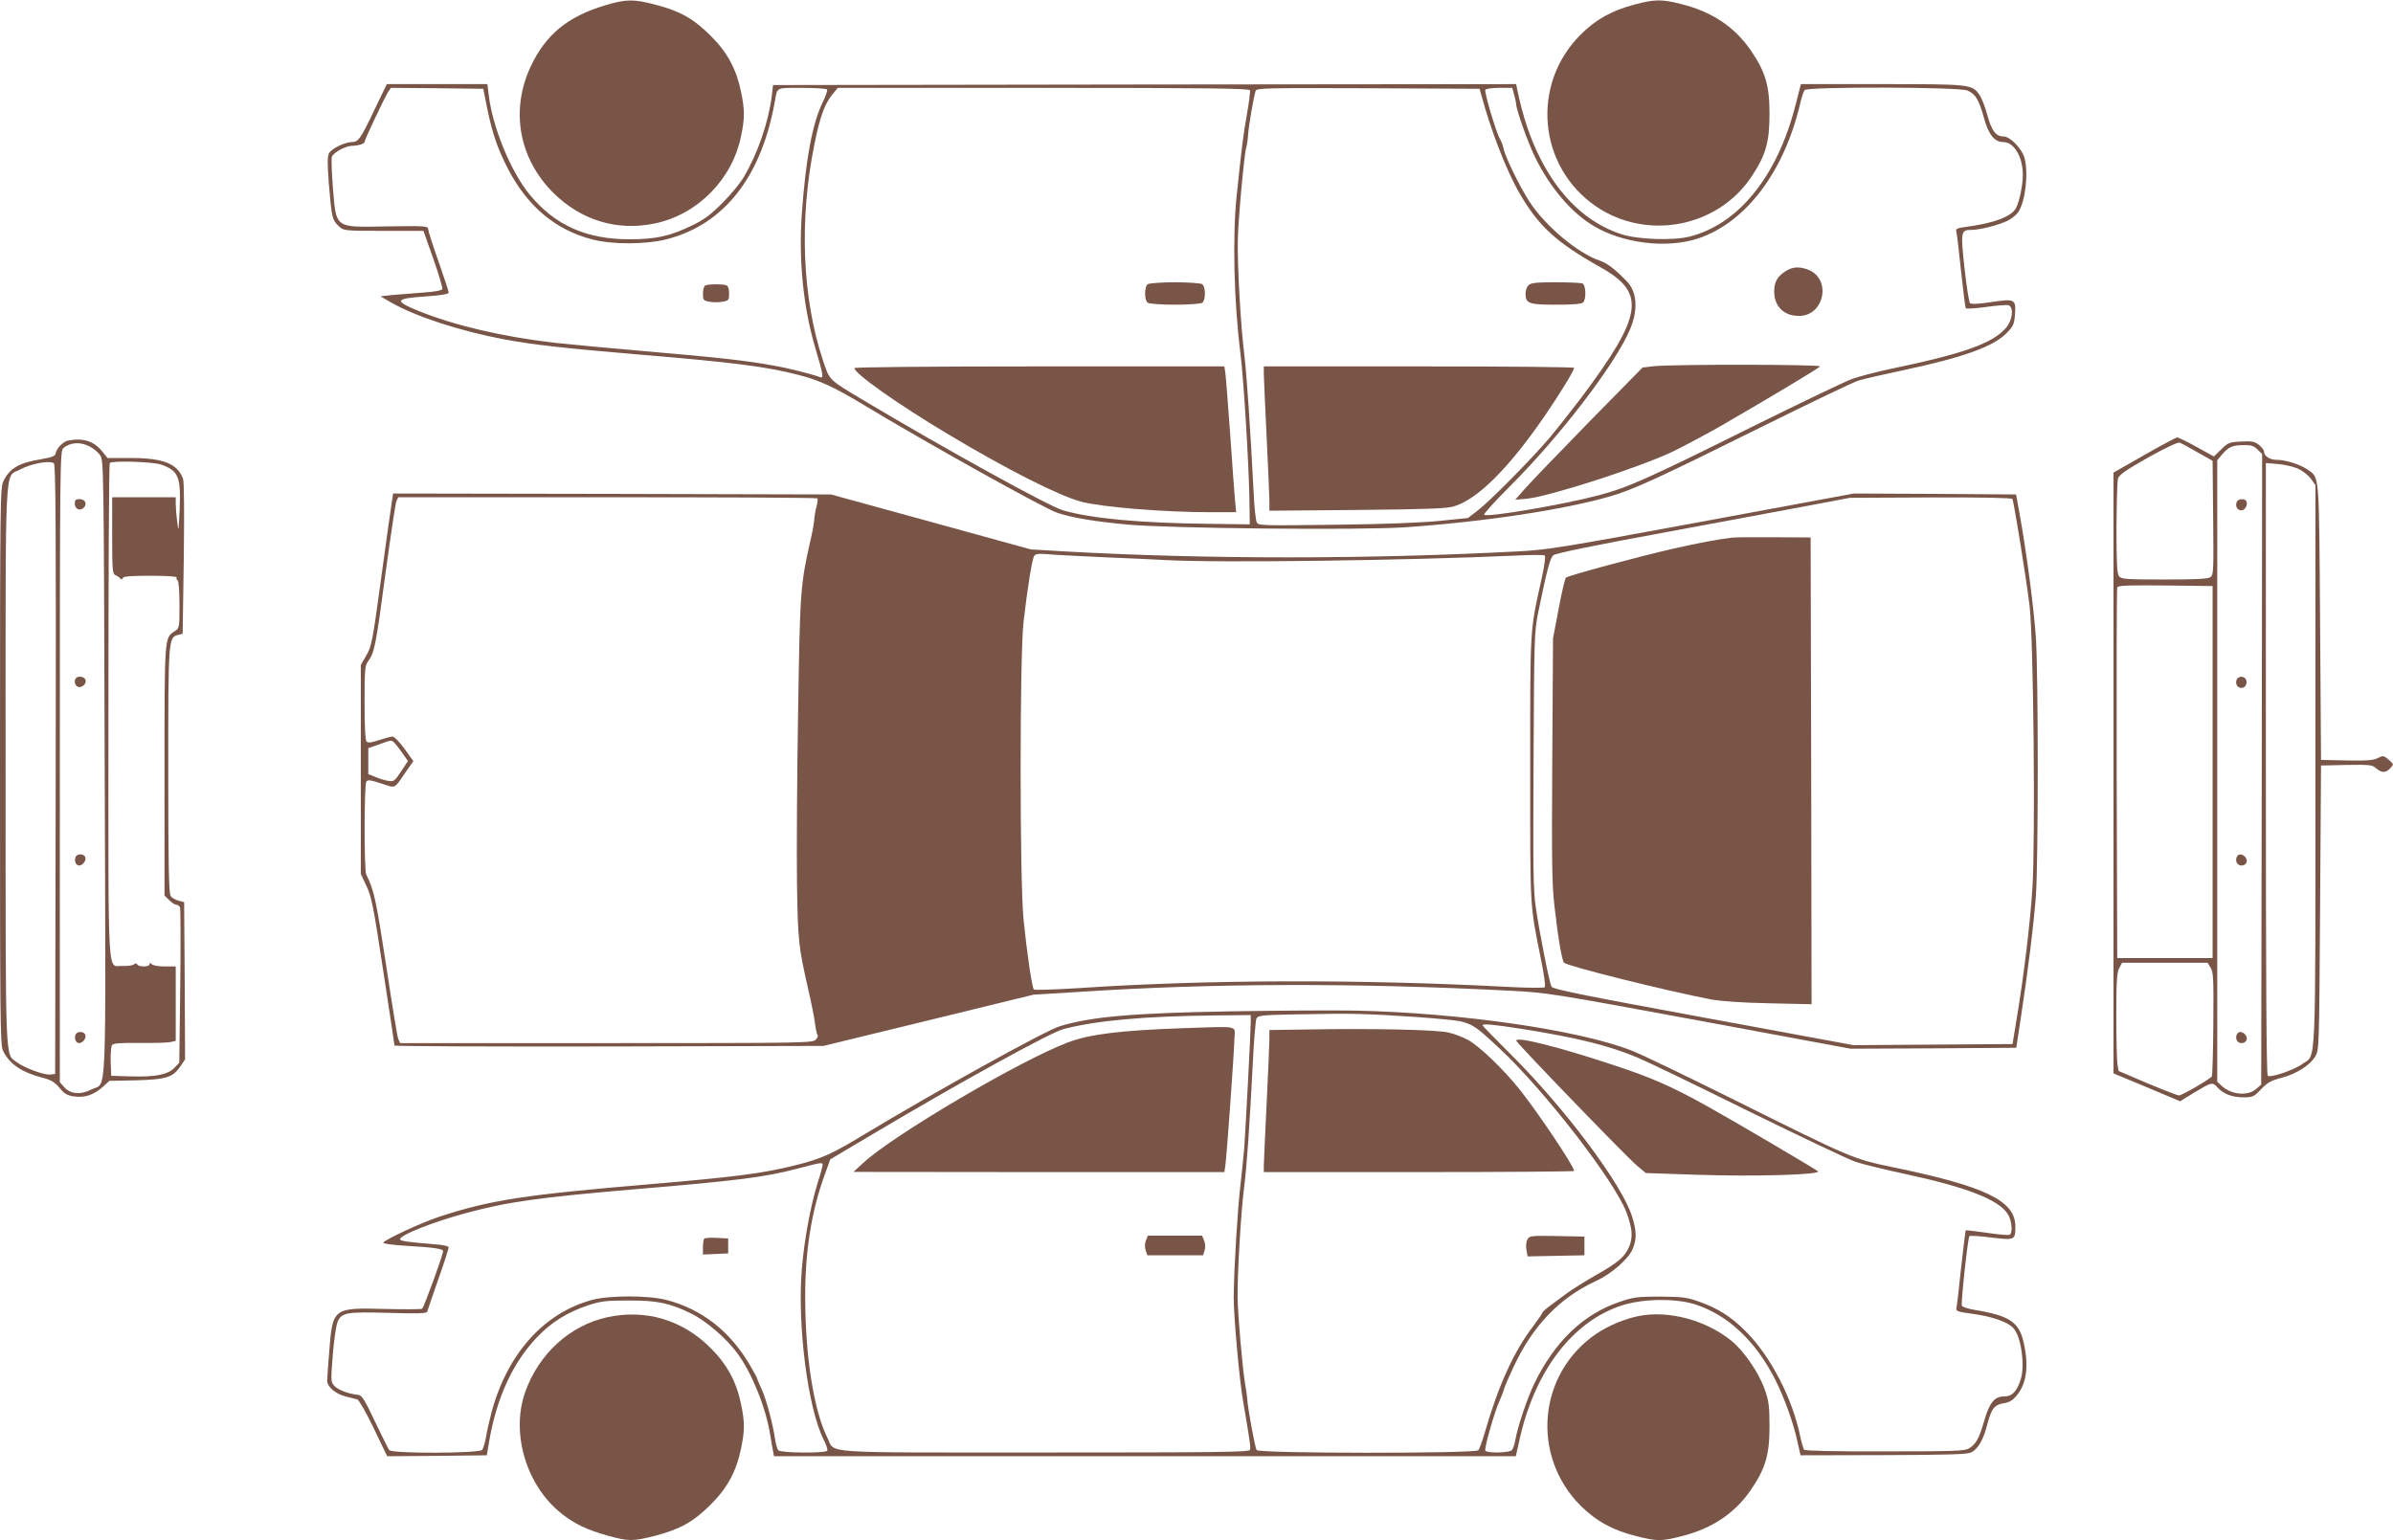 <?xml version="1.0" standalone="no"?>
<!DOCTYPE svg PUBLIC "-//W3C//DTD SVG 20010904//EN"
 "http://www.w3.org/TR/2001/REC-SVG-20010904/DTD/svg10.dtd">
<svg version="1.0" xmlns="http://www.w3.org/2000/svg"
 width="1280pt" height="824pt" viewBox="0 0 1280 824"
 preserveAspectRatio="xMidYMid meet">
<g transform="translate(0,824) scale(0.1,-0.1)"
fill="#795548" stroke="none">
<path d="M3235 8211 c-199 -60 -316 -156 -396 -326 -110 -234 -64 -492 120
-676 149 -148 343 -207 545 -164 228 48 413 236 460 467 20 97 20 139 0 236
-25 122 -73 212 -163 301 -91 91 -162 131 -295 166 -119 31 -157 30 -271 -4z"/>
<path d="M8744 8216 c-124 -33 -208 -80 -289 -161 -268 -267 -228 -707 82
-919 271 -185 650 -113 831 158 77 115 97 185 97 336 0 152 -21 224 -99 339
-87 127 -209 209 -376 250 -101 26 -142 25 -246 -3z"/>
<path d="M2003 7653 c-74 -156 -86 -173 -122 -173 -38 -1 -108 -35 -121 -60
-9 -17 -9 -56 -1 -164 15 -177 18 -190 48 -221 31 -30 23 -30 263 -30 l195 0
53 -150 c29 -82 50 -155 48 -161 -3 -8 -42 -15 -103 -19 -54 -4 -127 -10 -163
-13 l-65 -7 55 -32 c134 -77 372 -154 605 -198 162 -30 317 -47 705 -80 519
-43 700 -66 873 -111 107 -27 187 -64 337 -154 342 -207 977 -561 1045 -583
80 -27 196 -46 374 -63 227 -21 1237 -31 1481 -15 418 28 856 94 1103 166 120
34 261 99 811 372 258 128 492 240 519 248 27 8 126 31 221 51 336 71 498 129
570 203 35 36 40 47 44 99 6 82 0 85 -127 66 -70 -11 -107 -12 -114 -5 -5 5
-18 89 -29 186 -21 195 -20 205 36 205 46 0 151 27 196 50 22 11 47 32 56 46
38 57 55 208 33 289 -14 50 -77 115 -112 115 -41 0 -64 30 -87 115 -12 44 -31
93 -43 109 -39 55 -48 56 -520 56 l-434 0 -31 -120 c-97 -374 -302 -628 -562
-695 -90 -23 -279 -17 -370 13 -179 59 -328 199 -432 407 -55 108 -93 224
-124 373 l-4 22 -1988 -2 -1987 -3 -7 -60 c-18 -140 -75 -306 -150 -433 -18
-31 -69 -93 -113 -137 -64 -64 -97 -89 -165 -122 -116 -56 -192 -73 -332 -73
-232 0 -398 74 -534 238 -101 122 -200 362 -220 535 l-7 57 -269 0 -269 0 -66
-137z m603 7 c28 -135 55 -214 110 -321 104 -202 256 -330 453 -380 106 -28
287 -27 396 1 308 78 509 335 580 740 14 75 3 70 145 70 71 0 131 -4 134 -9 3
-5 -7 -35 -23 -67 -56 -116 -91 -302 -112 -597 -18 -249 8 -504 73 -722 40
-134 45 -160 26 -153 -39 15 -172 49 -248 62 -146 27 -302 44 -675 76 -198 17
-421 38 -495 46 -280 32 -540 93 -732 171 -132 54 -126 66 35 77 89 6 127 13
127 21 0 7 -25 82 -55 168 -30 85 -55 163 -55 172 0 16 -18 17 -219 14 -286
-5 -272 -15 -291 216 -6 76 -8 146 -5 156 7 22 74 59 107 59 33 0 68 11 68 21
0 11 107 237 126 267 l15 22 247 -2 247 -3 21 -105z m4080 97 c2 -7 -5 -66
-17 -132 -21 -122 -26 -164 -54 -430 -23 -218 -15 -570 20 -845 17 -135 44
-574 48 -775 l2 -140 -225 3 c-359 4 -622 28 -774 72 -74 21 -627 326 -1066
588 -189 113 -182 106 -218 214 -111 335 -128 750 -46 1155 29 145 55 218 96
267 l29 36 1100 0 c883 0 1101 -3 1105 -13z m1238 -27 c50 -187 135 -406 204
-524 104 -179 197 -263 435 -397 243 -136 225 -255 -103 -694 -54 -71 -132
-170 -174 -220 -99 -116 -315 -334 -382 -386 l-52 -40 -148 -15 c-96 -10 -296
-18 -561 -21 -394 -5 -411 -5 -421 13 -5 11 -13 80 -16 154 -18 349 -38 645
-51 750 -18 141 -37 469 -34 605 1 103 35 468 45 495 3 8 8 40 10 70 4 53 29
197 40 233 5 16 40 17 602 15 l596 -3 10 -35z m175 3 c6 -21 11 -44 11 -50 0
-30 66 -215 103 -288 80 -161 193 -293 310 -363 158 -95 394 -123 562 -67 255
86 460 358 545 725 7 30 17 61 23 68 15 19 825 17 870 -2 43 -18 62 -49 88
-143 25 -93 57 -133 105 -133 57 0 104 -79 104 -177 0 -53 -18 -139 -36 -175
-24 -47 -120 -83 -277 -103 -42 -6 -47 -9 -42 -28 3 -12 14 -107 25 -211 11
-104 22 -192 25 -195 2 -4 51 -1 109 7 57 8 111 12 120 9 29 -12 21 -81 -15
-122 -73 -83 -228 -138 -624 -220 -71 -15 -161 -39 -198 -52 -37 -13 -282
-131 -545 -261 -547 -272 -656 -321 -813 -362 -185 -49 -589 -118 -610 -104
-6 3 55 70 133 148 271 270 567 656 647 844 44 105 38 200 -17 257 -65 67
-105 97 -148 112 -115 39 -289 185 -372 313 -51 77 -131 241 -139 284 -4 17
-12 40 -19 51 -20 32 -86 253 -79 265 3 5 37 10 75 10 l69 0 10 -37z"/>
<path d="M3773 6713 c-7 -2 -13 -22 -13 -43 0 -35 2 -38 35 -44 19 -4 51 -4
70 0 33 6 35 9 35 44 0 25 -5 40 -16 44 -18 7 -93 7 -111 -1z"/>
<path d="M6140 6720 c-9 -5 -15 -25 -15 -50 0 -25 6 -45 15 -50 8 -5 74 -10
145 -10 72 0 137 5 145 10 9 5 15 25 15 50 0 25 -6 45 -15 50 -8 5 -73 10
-145 10 -71 0 -137 -5 -145 -10z"/>
<path d="M4570 6271 c0 -29 232 -193 500 -353 313 -188 596 -331 714 -362 112
-29 440 -56 689 -56 l139 0 -6 63 c-3 34 -15 195 -26 357 -12 162 -23 310 -26
328 l-5 32 -989 0 c-598 0 -990 -4 -990 -9z"/>
<path d="M8176 6714 c-9 -8 -16 -28 -16 -44 0 -54 18 -60 164 -60 89 0 136 4
144 12 18 18 15 95 -4 102 -9 3 -73 6 -144 6 -104 0 -132 -3 -144 -16z"/>
<path d="M6760 6243 c0 -21 7 -173 15 -338 8 -165 15 -322 15 -348 l0 -49 468
4 c376 4 477 7 518 19 127 37 295 205 488 486 78 114 156 241 156 255 0 5
-373 8 -830 8 l-830 0 0 -37z"/>
<path d="M9554 6791 c-46 -28 -64 -59 -64 -109 0 -81 51 -132 133 -132 134 0
175 194 52 246 -47 19 -84 18 -121 -5z"/>
<path d="M8846 6281 l-60 -7 -289 -294 c-158 -162 -312 -322 -340 -354 l-52
-59 60 5 c123 12 600 166 782 252 61 30 176 91 255 136 258 149 527 310 533
320 7 11 -787 12 -889 1z"/>
<path d="M11470 5806 l-165 -94 0 -1607 0 -1607 178 -74 178 -75 72 44 c98 59
101 60 128 30 33 -36 79 -53 140 -53 49 0 55 3 93 43 34 35 53 47 109 61 82
22 154 68 182 116 20 34 20 53 25 795 l5 760 136 3 c124 2 137 1 159 -18 30
-26 52 -25 76 1 19 21 18 21 -9 45 -27 23 -30 23 -58 9 -23 -12 -59 -15 -167
-13 l-137 3 -5 735 c-6 810 -2 772 -67 818 -39 27 -116 52 -163 52 -39 0 -70
20 -70 45 0 7 -12 23 -27 35 -24 19 -38 21 -95 18 -63 -3 -71 -6 -107 -42
l-39 -38 -92 51 c-51 28 -98 51 -104 51 -6 0 -85 -42 -176 -94z m285 14 l80
-45 3 -305 c3 -280 2 -306 -14 -317 -13 -10 -77 -13 -247 -13 -207 0 -231 2
-243 18 -10 13 -13 72 -13 257 1 132 4 251 8 265 5 19 42 45 160 112 94 52
160 84 170 80 9 -3 52 -26 96 -52z m321 15 l24 -24 -2 -1686 -3 -1687 -28 -24
c-45 -39 -133 -30 -184 18 l-23 21 0 1663 0 1662 27 32 c33 39 55 49 116 49
38 1 53 -4 73 -24z m216 -102 c24 -11 56 -36 69 -54 l24 -34 0 -1500 c0 -1665
5 -1543 -69 -1596 -43 -32 -168 -75 -186 -64 -7 4 -10 519 -10 1642 l0 1636
63 -5 c35 -3 84 -14 109 -25z m-457 -1623 l0 -995 -255 0 -255 0 -3 985 c-1
542 0 991 3 998 3 10 60 12 257 10 l253 -3 0 -995z m-11 -1046 c15 -22 17 -58
15 -299 -1 -150 -5 -278 -8 -283 -9 -14 -160 -102 -176 -102 -7 0 -82 29 -168
65 l-155 66 -6 37 c-3 20 -6 137 -6 260 0 180 3 229 15 252 l16 30 228 0 229
0 16 -26z"/>
<path d="M11964 5555 c-9 -23 3 -45 25 -45 20 0 37 32 26 50 -9 15 -45 12 -51
-5z"/>
<path d="M11964 4605 c-9 -23 3 -45 25 -45 21 0 33 22 25 45 -4 8 -15 15 -25
15 -11 0 -22 -7 -25 -15z"/>
<path d="M11964 3655 c-9 -23 3 -45 26 -45 25 0 37 25 20 45 -16 19 -39 19
-46 0z"/>
<path d="M11964 2705 c-9 -23 3 -45 26 -45 25 0 37 25 20 45 -16 19 -39 19
-46 0z"/>
<path d="M364 5883 c-26 -5 -61 -41 -66 -67 -2 -16 -18 -22 -81 -33 -115 -19
-164 -47 -198 -115 -18 -36 -19 -85 -19 -1526 0 -1361 1 -1492 16 -1523 35
-71 99 -115 211 -144 46 -12 65 -23 91 -54 26 -32 42 -41 77 -46 56 -9 107 8
154 50 l36 33 145 3 c162 5 195 15 238 79 l22 33 -2 420 -3 421 -30 8 c-16 4
-36 15 -42 25 -10 13 -13 163 -13 671 0 710 0 712 54 726 l23 6 6 401 c3 255
2 411 -4 428 -31 82 -106 111 -283 111 l-121 0 -29 36 c-43 54 -102 73 -182
57z m115 -31 c19 -9 44 -30 55 -45 21 -28 21 -29 26 -1675 6 -1847 13 -1677
-71 -1720 -57 -30 -114 -25 -146 13 l-23 26 0 1688 c0 1595 1 1689 18 1703 36
32 91 36 141 10z m-191 -90 c10 -7 12 -341 10 -1638 l-3 -1629 -24 -3 c-32 -5
-138 34 -180 65 -65 50 -61 -55 -61 1585 0 1682 -7 1540 77 1586 59 32 155 50
181 34z m573 -7 c94 -33 107 -65 100 -240 -6 -122 -6 -126 -13 -66 -5 35 -8
79 -8 97 l0 34 -170 0 -170 0 0 -205 c0 -187 2 -206 18 -212 9 -4 21 -11 25
-17 6 -8 10 -7 14 2 3 9 43 12 149 12 87 0 143 -4 139 -9 -3 -5 -1 -12 5 -16
6 -4 10 -57 10 -130 0 -123 0 -125 -26 -142 -55 -35 -54 -28 -54 -748 l0 -666
25 -24 c13 -14 31 -25 38 -25 8 0 17 -6 20 -14 3 -8 4 -198 1 -423 l-5 -408
-26 -27 c-35 -37 -103 -50 -233 -46 l-105 3 -3 75 c-1 41 2 81 7 89 6 10 41
13 149 12 77 -1 152 1 166 5 l26 6 0 199 0 199 -58 0 c-32 0 -63 5 -70 12 -9
9 -12 9 -12 0 0 -15 -56 -16 -65 -2 -5 8 -11 8 -19 1 -7 -6 -33 -9 -58 -8 -86
5 -78 -133 -78 1357 0 730 3 1330 7 1333 13 14 230 7 274 -8z"/>
<path d="M400 5546 c0 -29 28 -42 48 -22 20 20 8 46 -23 46 -20 0 -25 -5 -25
-24z"/>
<path d="M407 4613 c-13 -12 -7 -41 10 -47 21 -8 48 17 40 38 -6 16 -38 22
-50 9z"/>
<path d="M404 3655 c-8 -21 2 -45 19 -45 20 0 40 27 33 45 -7 19 -45 20 -52 0z"/>
<path d="M404 2705 c-8 -21 2 -45 19 -45 20 0 40 27 33 45 -7 19 -45 20 -52 0z"/>
<path d="M2097 5563 c-4 -21 -29 -204 -57 -407 -47 -345 -52 -373 -80 -421
l-30 -52 0 -559 0 -559 30 -64 c27 -56 38 -111 90 -455 33 -215 60 -394 60
-399 0 -4 516 -6 1148 -5 l1147 3 562 137 561 137 244 15 c718 47 1479 49
2311 6 192 -10 223 -15 1007 -160 l809 -150 443 2 443 3 22 145 c39 253 72
520 83 670 13 190 13 1171 0 1375 -10 156 -51 468 -88 670 l-18 100 -434 3
-434 2 -815 -151 c-758 -140 -826 -151 -990 -159 -799 -42 -1657 -42 -2411 0
l-186 11 -534 147 -535 147 -1171 3 -1171 2 -6 -37z m2275 11 c3 -3 1 -22 -4
-42 -6 -20 -12 -55 -13 -76 -2 -21 -11 -70 -20 -107 -54 -239 -56 -270 -66
-919 -6 -338 -8 -750 -6 -915 5 -314 8 -339 63 -580 14 -60 29 -136 33 -167 4
-32 10 -61 14 -64 4 -4 0 -16 -10 -26 -15 -17 -63 -18 -1120 -18 l-1103 0 -10
23 c-5 12 -34 190 -65 396 -54 351 -64 399 -106 483 -12 23 -11 479 0 496 7
12 21 10 80 -9 81 -26 66 -34 136 68 l36 51 -47 66 c-26 36 -55 66 -64 66 -9
0 -42 -9 -72 -19 -41 -14 -59 -16 -67 -8 -7 7 -11 77 -11 208 0 173 2 199 18
220 35 47 42 83 92 457 28 207 55 387 60 400 l10 22 1118 0 c615 0 1121 -2
1124 -6z m6392 -3 c8 -13 72 -411 92 -571 21 -172 32 -1253 15 -1515 -11 -177
-46 -468 -84 -695 l-22 -135 -425 -3 -425 -3 -803 148 c-635 117 -806 151
-813 165 -12 22 -64 286 -84 423 -14 95 -15 208 -12 790 3 646 4 685 24 785
48 234 64 295 82 310 11 10 229 55 607 124 324 60 677 126 784 146 l195 37
432 2 c250 1 434 -2 437 -8z m-4879 -311 c132 -5 289 -13 350 -16 285 -16
1298 -2 1873 24 79 4 148 4 154 1 6 -4 1 -47 -15 -120 -65 -294 -62 -249 -62
-1024 0 -762 -3 -715 56 -1009 17 -82 27 -152 22 -157 -4 -4 -87 -4 -183 1
-809 43 -1630 40 -2314 -6 -126 -8 -232 -11 -236 -7 -10 11 -37 195 -55 373
-21 212 -21 1410 0 1595 23 195 46 338 58 353 7 9 26 11 61 8 28 -3 159 -10
291 -16z m-3768 -1002 c11 -13 30 -38 42 -56 l23 -33 -37 -56 c-34 -52 -39
-55 -69 -50 -18 3 -49 12 -69 21 l-37 15 0 70 0 69 58 20 c72 26 65 26 89 0z"/>
<path d="M9265 5364 c-77 -9 -182 -29 -315 -59 -189 -43 -562 -144 -574 -155
-5 -5 -23 -80 -39 -167 l-30 -158 -4 -649 c-3 -543 -2 -671 12 -785 19 -171
40 -290 51 -301 19 -19 546 -150 784 -196 55 -10 166 -18 313 -21 l227 -5 -2
1248 -3 1249 -195 1 c-107 1 -208 0 -225 -2z"/>
<path d="M6585 2830 c-530 -9 -751 -29 -917 -80 -80 -25 -661 -347 -1051 -582
-168 -102 -227 -128 -365 -162 -172 -43 -312 -61 -777 -101 -667 -56 -849 -84
-1120 -172 -95 -30 -305 -128 -305 -141 0 -5 53 -12 118 -16 153 -9 202 -16
202 -29 0 -20 -103 -302 -112 -308 -5 -3 -96 -4 -202 -1 -274 7 -277 5 -295
-228 -6 -74 -11 -144 -11 -156 0 -32 44 -70 98 -84 26 -7 54 -14 63 -16 9 -3
47 -69 88 -154 l72 -150 266 2 267 3 12 72 c40 234 125 420 254 557 79 83 164
136 275 173 70 23 97 26 215 26 154 1 222 -13 338 -70 79 -39 188 -133 246
-212 78 -106 153 -292 176 -438 6 -37 13 -78 16 -91 l4 -22 1984 0 1984 0 22
98 c82 361 283 623 543 708 112 37 286 40 392 7 177 -56 328 -198 433 -408 48
-97 94 -224 116 -325 l17 -75 442 1 c341 1 448 4 470 14 37 18 66 67 87 151
22 84 38 105 90 113 28 4 47 16 68 42 53 64 65 159 36 284 -24 107 -76 142
-257 172 -38 6 -71 17 -73 23 -6 15 32 364 40 372 3 4 56 1 117 -7 127 -15
129 -14 129 59 0 137 -157 214 -650 316 -221 46 -216 44 -875 372 -242 120
-478 234 -525 252 -284 112 -925 204 -1485 215 -121 2 -418 0 -660 -4z m825
-20 c91 -5 225 -14 298 -21 156 -14 163 -17 310 -155 245 -228 618 -711 682
-880 31 -84 35 -128 16 -179 -22 -56 -60 -89 -183 -158 -54 -31 -121 -73 -150
-94 -28 -21 -69 -51 -92 -68 -22 -16 -40 -33 -41 -37 0 -4 -22 -36 -49 -72
-105 -138 -187 -319 -261 -576 -12 -41 -27 -81 -32 -88 -15 -18 -1171 -18
-1186 1 -9 10 -49 231 -51 277 0 8 -5 43 -11 77 -15 95 -38 358 -40 458 -2
125 17 457 35 595 15 125 28 312 46 660 6 124 15 233 20 242 8 15 30 18 172
21 89 1 205 3 257 4 52 1 169 -2 260 -7z m-720 -42 c0 -52 -27 -560 -35 -673
-4 -44 -13 -132 -20 -195 -15 -124 -34 -433 -36 -595 -1 -96 30 -449 51 -565
34 -198 41 -244 36 -256 -5 -12 -171 -14 -1098 -14 -1228 0 -1119 -7 -1162 78
-72 143 -119 435 -119 752 -1 243 33 459 103 652 l31 86 227 135 c473 281 951
544 1020 562 177 46 432 69 810 73 l192 2 0 -42z m1450 -32 c301 -48 470 -90
625 -156 50 -21 315 -149 590 -285 275 -135 532 -257 570 -270 39 -13 158 -42
265 -65 331 -71 502 -138 550 -215 21 -34 27 -99 10 -110 -6 -4 -60 1 -121 10
-61 9 -113 15 -115 13 -1 -2 -12 -91 -24 -198 -11 -107 -22 -204 -25 -215 -4
-19 3 -22 85 -33 105 -14 188 -43 219 -76 42 -44 64 -203 39 -277 -21 -64 -46
-89 -87 -89 -53 0 -79 -32 -108 -132 -27 -93 -42 -120 -79 -145 -23 -15 -70
-17 -451 -17 -272 -1 -428 3 -433 9 -4 6 -13 36 -20 68 -42 207 -160 434 -294
567 -77 77 -148 122 -248 157 -65 23 -88 26 -208 27 -123 0 -143 -3 -219 -29
-193 -66 -345 -212 -454 -436 -37 -76 -90 -233 -102 -304 -4 -22 -12 -46 -18
-52 -11 -15 -133 -18 -142 -3 -7 11 48 205 75 264 10 23 22 52 25 66 4 14 27
66 50 116 103 221 245 370 439 460 86 39 178 120 200 175 21 52 20 94 -4 171
-52 170 -360 581 -651 870 -82 82 -149 150 -149 153 0 10 57 5 210 -19z
m-3740 -728 c0 -7 -11 -48 -25 -91 -38 -120 -73 -307 -86 -465 -25 -300 32
-746 117 -914 14 -27 22 -53 19 -58 -9 -15 -250 -13 -262 2 -6 7 -13 33 -17
58 -12 84 -47 215 -72 268 -13 29 -24 55 -24 58 0 3 -18 36 -39 72 -107 182
-256 298 -446 348 -95 25 -303 25 -395 1 -258 -68 -455 -286 -540 -599 -11
-42 -25 -102 -30 -133 -5 -32 -15 -63 -21 -71 -16 -19 -481 -21 -497 -1 -5 6
-39 75 -76 152 -54 115 -70 140 -88 143 -55 6 -108 26 -128 47 -21 22 -21 26
-10 166 6 79 18 158 25 176 22 52 45 56 273 50 154 -5 204 -3 207 6 2 7 28 84
59 172 31 88 56 166 56 172 0 7 -30 14 -77 17 -144 12 -183 17 -183 27 0 22
173 91 350 139 225 61 386 84 927 130 536 45 675 63 850 109 130 34 133 34
133 19z"/>
<path d="M6998 2733 l-208 -3 0 -48 c0 -26 -7 -182 -15 -347 -8 -165 -15 -315
-15 -332 l0 -33 830 0 c457 0 830 3 830 6 0 24 -192 311 -290 434 -86 108
-211 228 -274 265 -28 16 -77 35 -110 42 -68 15 -412 22 -748 16z"/>
<path d="M8170 1609 c-7 -12 -9 -36 -5 -55 l6 -35 152 3 152 3 0 50 0 50 -147
3 c-141 2 -147 2 -158 -19z"/>
<path d="M6330 2740 c-336 -12 -501 -32 -617 -76 -256 -96 -938 -498 -1097
-646 l-51 -47 992 -1 992 0 5 33 c7 41 47 602 49 682 2 71 35 65 -273 55z"/>
<path d="M6129 1603 c-6 -15 -6 -36 -1 -52 l9 -26 149 0 149 0 8 25 c5 15 5
36 -2 53 l-11 27 -145 0 -145 0 -11 -27z"/>
<path d="M8111 2672 c6 -17 598 -630 648 -670 l44 -37 262 -9 c326 -11 686 0
658 19 -39 27 -443 265 -594 349 -187 104 -294 151 -494 217 -301 100 -533
158 -524 131z"/>
<path d="M3767 1614 c-4 -4 -7 -25 -7 -46 l0 -39 68 3 67 3 0 40 0 40 -60 3
c-34 2 -64 0 -68 -4z"/>
<path d="M3250 1194 c-201 -43 -370 -197 -442 -404 -76 -220 8 -499 197 -648
68 -54 136 -86 243 -116 113 -32 138 -32 258 -1 133 35 204 75 295 166 90 89
138 179 163 301 20 97 20 139 0 236 -24 119 -75 214 -164 302 -149 149 -346
208 -550 164z"/>
<path d="M8765 1200 c-78 -16 -161 -51 -228 -96 -310 -212 -350 -651 -82 -919
82 -82 175 -133 304 -164 104 -26 128 -26 231 0 167 41 289 123 376 250 78
115 99 187 99 339 0 105 -4 136 -24 193 -31 91 -110 207 -179 264 -137 111
-336 165 -497 133z"/>
</g>
</svg>
